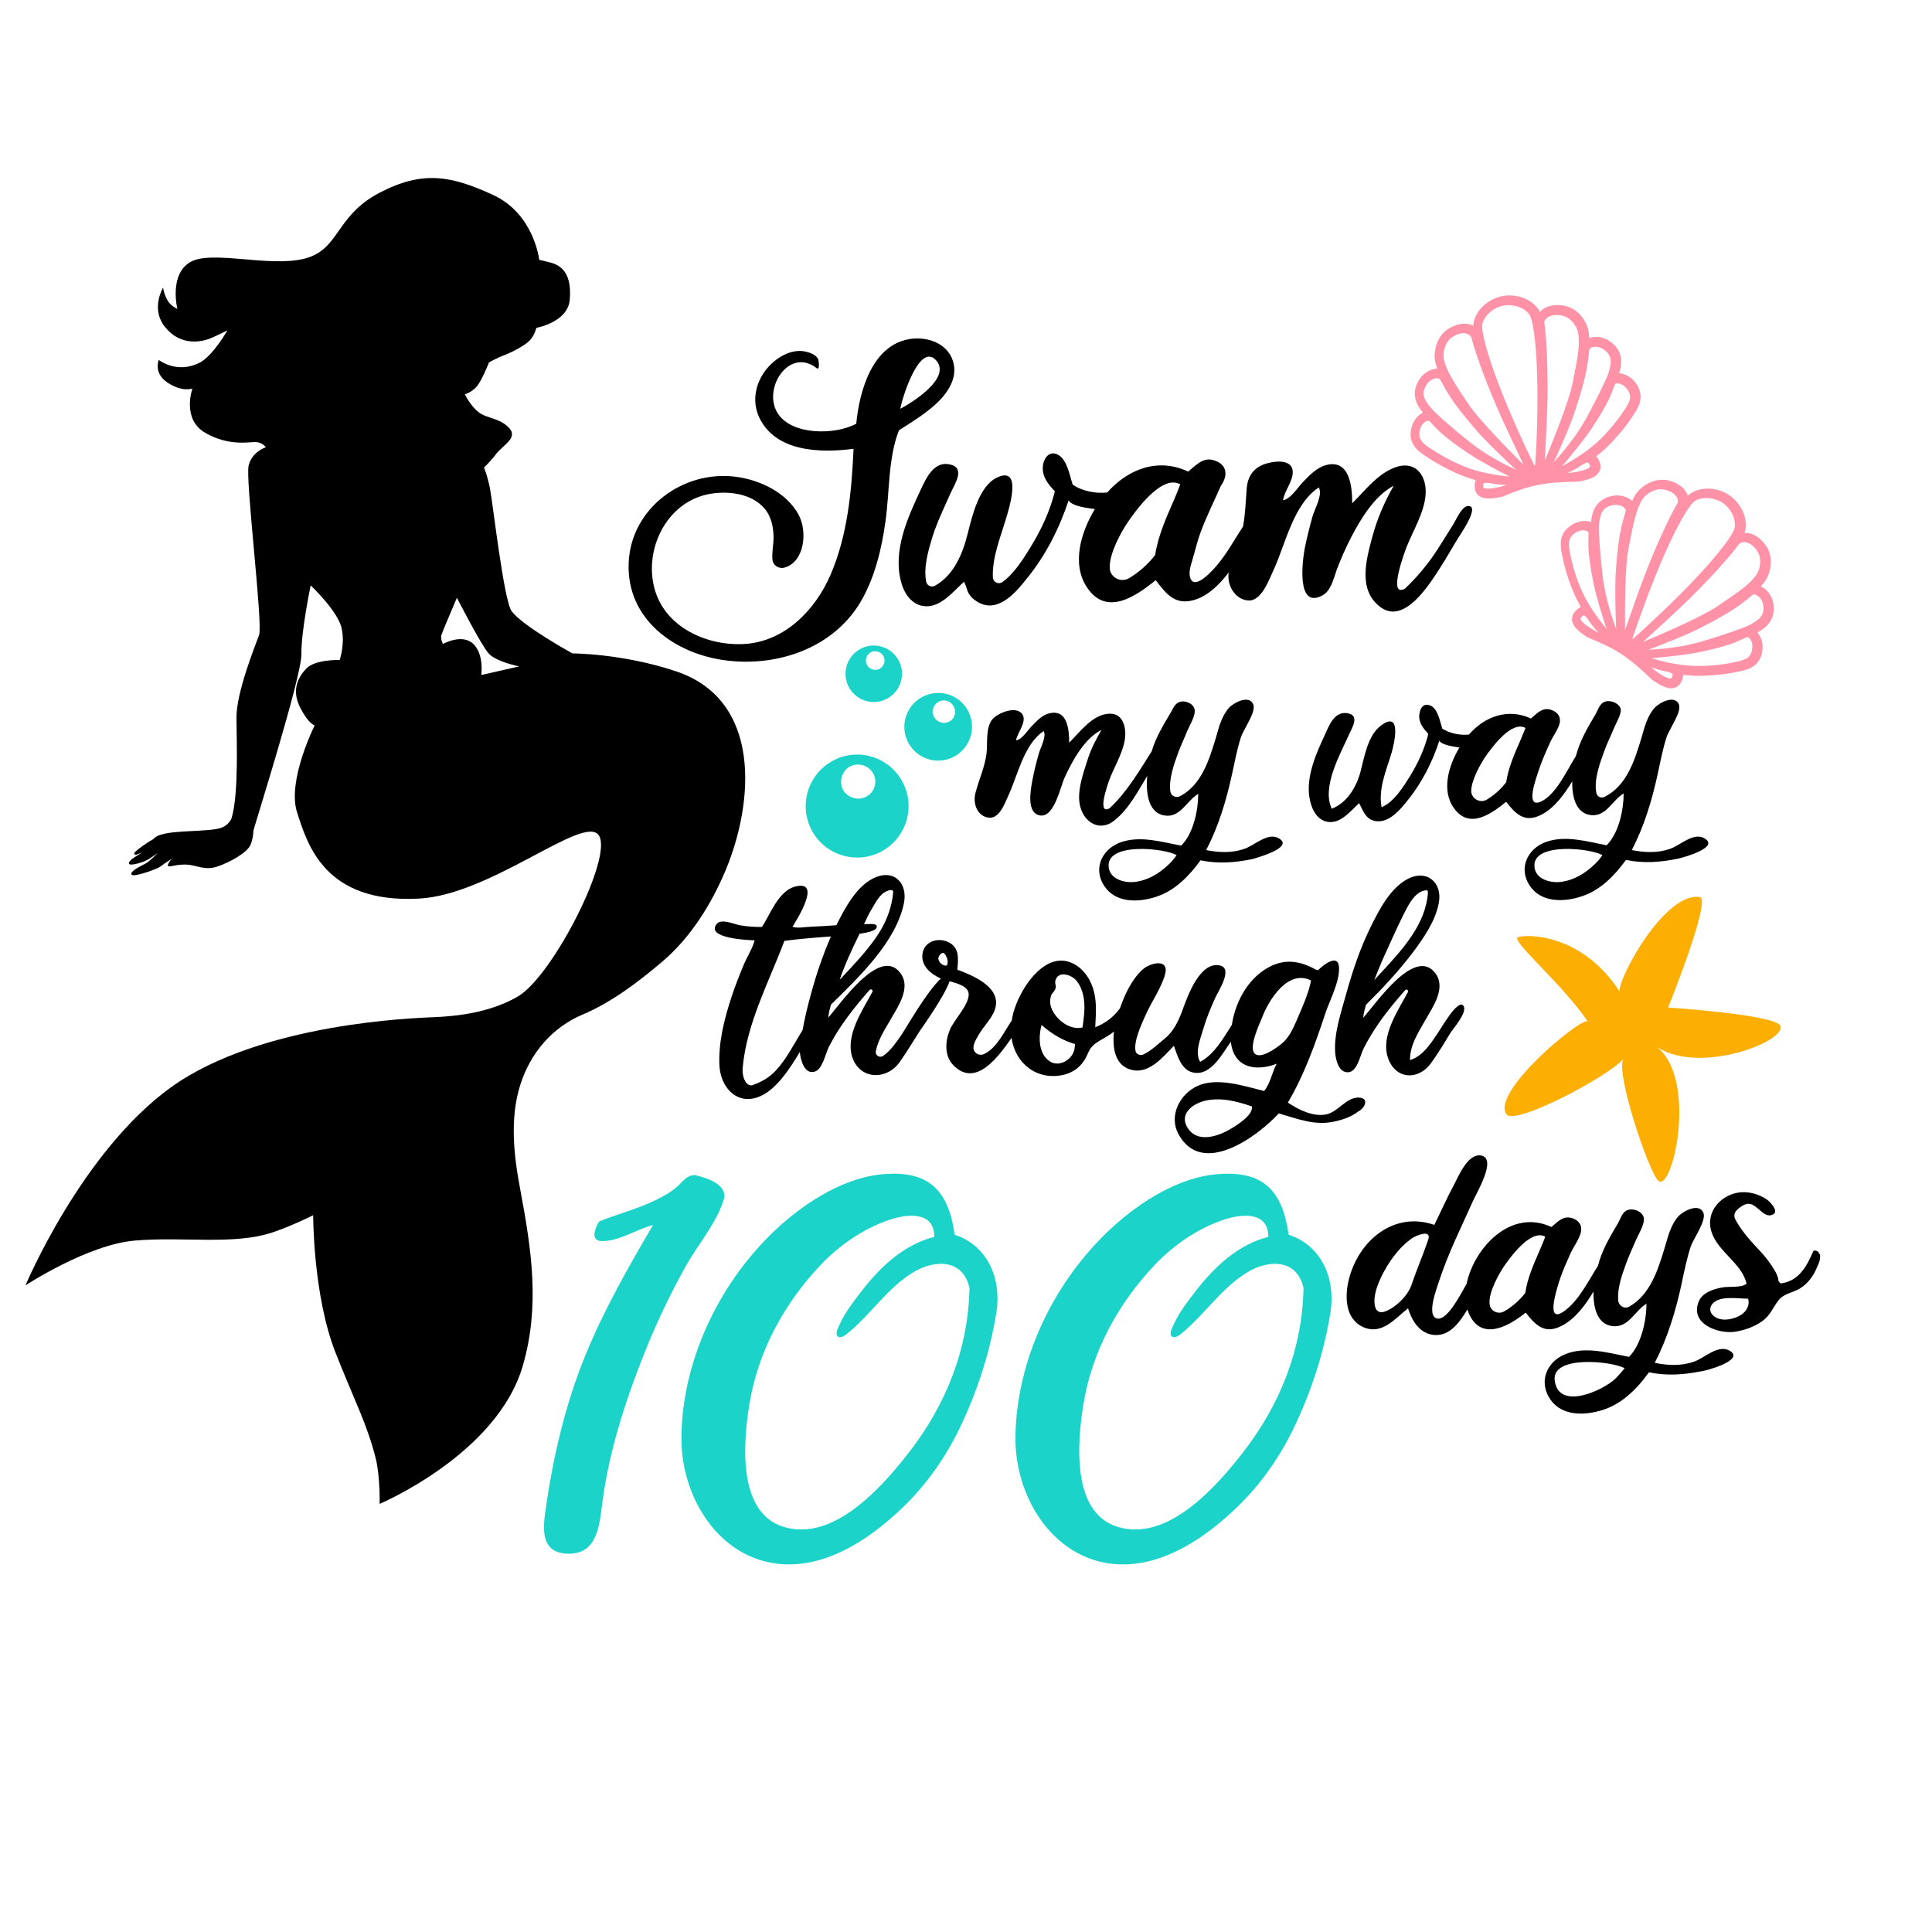 <?xml version="1.0" encoding="utf-8"?>
<!-- Generator: Adobe Illustrator 23.0.1, SVG Export Plug-In . SVG Version: 6.00 Build 0)  -->
<svg version="1.1" id="Layer_1" xmlns="http://www.w3.org/2000/svg" xmlns:xlink="http://www.w3.org/1999/xlink" x="0px" y="0px"
	 width="1000px" height="1000px" viewBox="0 0 1000 1000" style="enable-background:new 0 0 1000 1000;" xml:space="preserve">
<style type="text/css">
	.st0{fill:#1CD3CA;}
	.st1{fill:#FCAE03;}
	.st2{fill:#FF92A7;}
</style>
<g>
	<path class="st0" d="M338,634.1c-8.3,2.1-16,7.5-24.6,8.2c-2.3,0.2-4.7,0.3-5.6-2.2c-0.7-1.7,1.3-6.8,2.5-8
		c9.7-3.8,19.8-6.4,29.2-11c3.9-1.9,7.7-4,11-6.9c2.8-2.5,5-6,9.2-6c5.4,1.4,15.3,4,15.3,11.2c-3.2,12.6-13.3,24-19.6,35.2
		c-7.2,12.8-13.6,25.9-19.3,39.5c-10.9,26.4-20.6,55-24.3,83.4c-1.5,11.3-2.3,26.5-17,26.7c-13.3,0.1-14.2-9.6-12.7-20.6
		c3.9-28.5,10.3-56.5,21.3-83.1C313,677.3,325.3,655.7,338,634.1z M494.1,639.1c17.1,5.5,24.3,22.8,21.7,39.8
		c-3.1,19.7-9.3,39.3-17.7,57.4c-7.6,16.5-17.9,31.6-31,44.1c-13.5,13-30.9,25.5-49.8,28.6c-39.3,6.4-65.3-29.8-64.6-65.9
		c0.7-38.9,19-77.5,46.6-104.5c14.7-14.4,35.5-28.4,56.3-30.7c9.2-1,19.8-0.5,27.2,5.7C490.2,619.8,492.9,630.1,494.1,639.1z
		 M483.6,640.2c0-13.6-14.4-11.9-23.6-8.7c-13.2,4.5-25.6,13.1-35.2,23.2c-19,20.1-32.4,44.7-36.9,72c-3.1,19-6.6,56.2,17.7,63.6
		c25.9,8,51.2-20.9,65-38.7c19.2-24.8,30.6-53.5,31.2-85c-3.4-14.9-17.8-14.9-29.2-8c-13.2,8.1-21.4,21-33,30.8
		c-1.2,1-4.3,3.9-6.1,2.2c-1.4-1.4,0.6-4.9,1.1-6.1c2.9-6.4,7.6-12.4,11.9-17.9C456,655.3,468.2,644.1,483.6,640.2z M667,639.1
		c17.1,5.5,24.3,22.8,21.7,39.8c-3.1,19.7-9.3,39.3-17.7,57.4c-7.6,16.5-17.9,31.6-31,44.1c-13.5,13-30.9,25.5-49.8,28.6
		c-39.3,6.4-65.3-29.8-64.6-65.9c0.7-38.9,19-77.5,46.6-104.5c14.7-14.4,35.5-28.4,56.3-30.7c9.2-1,19.8-0.5,27.2,5.7
		C663.1,619.8,665.7,630.1,667,639.1z M656.5,640.2c0-13.6-14.4-11.9-23.6-8.7c-13.2,4.5-25.6,13.1-35.2,23.2
		c-19,20.1-32.4,44.7-36.9,72c-3.1,19-6.6,56.2,17.7,63.6c25.9,8,51.2-20.9,65-38.7c19.2-24.8,30.6-53.5,31.2-85
		c-3.4-14.9-17.8-14.9-29.2-8c-13.2,8.1-21.4,21-33,30.8c-1.2,1-4.3,3.9-6.1,2.2c-1.4-1.4,0.6-4.9,1.1-6.1
		c2.9-6.4,7.6-12.4,11.9-17.9C629,655.3,641.1,644.1,656.5,640.2z"/>
	<path d="M661.9,433.9c-5.7-3.3-12.5,3.7-17.9,5.5c-6.4,2.2-13.1,1.9-19.7,0.6c6.4-12.2,10.5-25.9,13.4-39.3
		c1.4-6.4,2.6-12.9,4.6-19.1c1.2-3.9,8-13.1,6.4-17c-2.2-5.2-10.2-0.9-12.7,1.9c-3.7,4.2-5.2,10.2-6.7,15.5
		c-3.5,11.6-7.5,24.3-18.5,30.1c-2.1,1.1-4.6-0.1-5-2.3c-1-6.5,2-14.6,4-20.1c1.4-3.9,3.2-7.5,4.7-11.3c1.2-2.9,3.9-7.1,3.9-10.3
		c0.1-3.4-4.1-5.6-7.4-4.9c-2.7,0.7-3.5,2.9-4.8,5.2c-3.9,6.7-7.9,13-10.1,20.5c-6.6,10.4-12.7,20.9-21.7,29.4
		c-6.8,3.9-1.1-12-0.5-13.9c2.4-6.7,6.6-13.3,8.1-20.4c1.3-6,0-14.9-7.8-14.6c-8.7,0.3-15.2,9.5-20.8,15c0-6.6-0.8-17.4-10.2-15.2
		c-3.7,0.8-6.8,4.1-9.3,6.8c-2,2-5,6.9-8,7.2c0.6-3.7,5.3-9.1,3.6-12.9c-2.6-5.6-13.2-1.4-16,2.2c-3.5,4.6-2.2,12.3-2.9,17.8
		c-1,7.1-3.9,13.2-5.7,20.1c-1.4,5,0.6,11.9,6.7,12.8c5.4,0.8,8.2-6.7,10-10.7c5.1-10.6,8.1-27.1,18.6-34.1
		c1.6,2.8-1.7,8.7-2.5,11.6c-1.4,4.9-2.6,9.8-3.5,14.7c-0.8,4.6-3,16.4,4.3,17.4c7.4,0.9,10.4-15.3,12.7-20
		c4.1-8.7,10-19.7,18.9-24.3c-2.7,4.8-5.2,9.4-6.9,14.6c-2.3,7.2-6.1,17.3-4.1,25c2.2,8.6,10.3,13.2,17.7,7.3
		c7.4-5.9,12.2-15.1,17-23.1c-0.6,6.9-0.3,18.6,8.5,20.4c8.5,1.8,11.9-7.6,17.9-11.1c0,8.5-2.5,20.5-8.8,26.8
		c-10.2-1.9-21.4-5.4-31.7-1.6c-9.4,3.6-14,13.5-8.2,22.4c5.9,9,17.7,8.7,26.8,5.7c9.8-3.1,17.2-10.8,23.1-18.9
		c9.1,1.9,18.1,1.2,27.1-0.7C650.7,443.9,670.1,438.6,661.9,433.9z M604.4,447.9c-4.4,4.2-10.2,7.6-16.3,8.5
		c-5.7,0.9-14.3-1.2-14.3-8.5c0-11.9,28.8-8.9,35.2-5.3C607.7,444.6,606.2,446.3,604.4,447.9z M882.2,433.9
		c-5.7-3.3-12.5,3.7-17.9,5.5c-6.4,2.2-13.1,1.9-19.7,0.6c6.4-12.2,10.5-25.9,13.4-39.3c1.4-6.4,2.6-12.9,4.6-19.1
		c1.2-3.9,8-13.1,6.4-17c-2.2-5.2-10.2-0.9-12.7,1.9c-3.7,4.2-5.2,10.2-6.7,15.5c-3.6,11.7-7.6,24.8-19.2,30.5
		c-1.7,0.8-3.7-0.1-4.1-2c-1.5-6.9,2-16.1,4.2-22.1c1.4-3.8,3.2-7.4,4.7-11.1c0.9-2.3,4.1-7.6,3.7-10.2c-0.6-3-5.2-5-8.2-3.9
		c-2.7,0.9-3.5,4.1-4.8,6.4c-4.2,7.1-8.1,13.6-10.2,21.7c-4.4,6.9-10.2,20-18.1,23.6c-8.5,3.8-2.4-12.3-1.2-16.1
		c1.7-5.2,3.9-10,6.1-14.9c1.4-3,4.5-7,4.9-10.3c0.4-3.2-1.8-5.4-4.9-6.3c-4.3-1.2-7,2-10.1,4.6c-11.8-5.5-23.9-1.1-32.1,8.3
		c-4.4,0.5-10.1-0.6-13.8-3.1c-1.1-3.5-2.3-10.3-6.1-11.9c-3.8-1.6-5.5,1.6-5.8,5c-0.3,4,2.2,6.9,4.7,9.7c-1.9,7.6-5.3,15-9.4,21.7
		c-3.5,5.6-8.4,13.6-14.8,16.2c-1.8-9.7,2.5-19.1,5.2-28.2c1.4-4.8,5.4-22.3-5.6-14c-6.7,5-8.5,16.2-10.5,23.8
		c-2.1,7.9-6.9,16.1-14.9,19.2c-5.3-11.3,4.4-28.2,8.9-38.3c1.8-3.9,5.9-10.4-1.2-11.2c-6.4-0.7-9,6.3-11.1,10.9
		c-5.1,11-11.2,24.4-7.2,36.7c1.5,4.6,4.7,8.8,10,8.8c6,0,10.7-6.1,14.8-9.8c2.3,4.5,3.8,9.5,10.2,9.4c6.3-0.1,11.6-6.7,15.1-11.1
		c7.3-9.1,12.6-19.6,16.2-30.6c1.4,2.4,8.1,3.1,10.4,3.5c-5.5,9.1-9.6,22.3-2.7,31.6c7.9,10.8,19,2.9,26.9-3.5c5,6.5,9.6,11,18,6.8
		c7-3.5,12.2-10.8,16.2-17.4c-0.2,6.7,1.3,16.5,9.6,17.5c8.1,0.9,11.1-7.8,17-11.2c0,8.5-2.5,20.5-8.8,26.8
		c-10.2-1.9-21.4-5.4-31.7-1.6c-9.4,3.6-14,13.5-8.2,22.4c5.9,9,17.7,8.7,26.8,5.7c9.8-3.1,17.2-10.8,23.1-18.9
		c9.1,1.9,18.1,1.2,27.1-0.7C871.1,443.9,890.4,438.6,882.2,433.9z M787,383.1c-3,6.9-6.3,14.2-7.4,21.8c-2.8,3.6-6.1,6.6-9.9,8.9
		c-3.6,2.3-8.4-0.5-8.2-4.7c0.3-6.2,5.5-14.8,7.6-17.8c3.3-4.7,13.4-18.5,20.5-14.5C788.8,378.6,788,380.8,787,383.1z M824.8,447.9
		c-4.4,4.2-10.2,7.6-16.3,8.5c-5.7,0.9-14.3-1.2-14.3-8.5c0-11.9,28.8-8.9,35.2-5.3C828.1,444.6,826.6,446.3,824.8,447.9z
		 M703,568.1c-6.3,0-10.4,7.4-16.5,8.7c-6.8,1.4-14.4-2.4-19.9-6.1c8.5-14.4,14.1-30.2,19.3-45.9c2.3-6.9,7.1-15.8,7.2-23.1
		c0.2-8.8-7.8-2.6-10.9,0.5c-0.4-0.1-0.8-0.2-0.9-0.2c-8.8-5-17.3-6.1-26.4-0.3c-9.8,6.2-15.6,17.6-17.3,28.8
		c-4.4,6.8-9,15.2-16.4,19.1c-3-4.8,0.3-12.4,1.7-17.3c1.6-5.5,3.8-10.7,6.2-16c1.7-3.6,9-14.8,2.6-16.5
		c-10.6-2.8-17.3,16.5-19.7,23.2c-2,5.4-4.5,10.7-8.9,14.4c-3.4,2.7-7.1,6.4-11.3,8.4c-1.7,0.8-3.9-0.2-4.1-2.1
		c-0.9-5.4,3.8-15,5.4-18.6c3-6.7,7.9-13.6,9.9-20.6c2.5-8.8-8-6.2-11.9-2.4c-5.5,5.2-9,12.8-11.4,19.8c-3.5,4.7-7.4,7.6-12.8,9.8
		c0.4-8.4,1.2-16.1-2.7-23.9c-3.7-7.4-11.5-12.8-19.8-9.7c-10.6,3.9-19.4,20-20.7,30.1c-4.2,6.1-7.7,14.3-14.6,17.5
		c-2.8,0.9-4.5-0.8-5.1-2.3c-0.8-2.6,1.8-6.5,3-8.5c2.7-4.5,7.4-8.7,8.4-14.1c1.9-10.4-12.4-16.1-19.9-18.9
		c0.5-5.5,1.3-11.4-4.7-14.3c-5.1-2.4-11.9-0.6-13.2,5.4c-1.4,6.6,4,11.1,9.4,13.5c-7.2,6.5-18.3,26.1-20,28.5
		c-2.8,4.1-5.8,8.7-10,11.6c-1.8,1.1-4-0.4-3.7-2.4c1.1-5.8,4.4-10.9,7.5-16.2c3.9-6.9,11-16.7,5.2-24.4c-10.6-14-30.9,16-37.3,23.1
		c0.2-2.3,0.8-4.5,1.4-6.7c14-13.8,33.8-32.4,37.8-52.7c1.9-9.6-4.5-17.3-14.5-13.3c-9.8,3.9-16.1,16.1-20.5,24.9
		c-4.5,0.3-9,0.6-13.5,0.8c-2.7,0.1-6.7,0.9-9.2,0c2.5-4.1,15.4-24.5,1.3-20.8c-8.6,2.3-12.8,14.3-17.1,20.9
		c-3.9,0-7.6-0.2-11.5-0.9c-3-0.6-9.5-3.5-11.8-0.8c-6.6,7.7,17.3,8.6,19.5,8.6c-1,4-3.9,8.5-5.5,12.3c-2.3,5.5-4.5,11.1-6.4,16.8
		c-3.8,11.5-7,24-6.3,36.2c0.7,10,8,19.6,19.3,16.1c9.8-3.1,17.3-15.4,22.3-23.6c0.3,3.9,2.3,12,7.9,10.1c3.9-1.3,5.4-9.5,7.2-12.9
		c5.4-10.7,13.1-20.3,21-29.3c0.3-0.3,0.8-0.4,1.1-0.2l0,0c0.4,0.3,0.6,0.8,0.4,1.1c-5.2,9.7-14.1,22.5-10.5,33.8
		c3.9,11.9,17.9,12.1,24.6,2.6c3.8-5.4,7.1-11,10.6-16.4c0.7-1,12.6-17.7,15.2-25.4c4.4,1.2,9.8,2.7,9.9,6.7
		c0.1,5.6-7.6,13.2-9.8,18.5c-2.4,5.9-2.9,13.4,1.9,18.3c11.8,12.1,23.9-5.4,30.1-14.2c1.8,13.4,13.4,22.3,27,19.1
		c6.1-1.5,10.2-5.4,12.6-11.3c2.4-6,8.5-6.9,13.4-11.1c-0.9,8,0.2,18.1,9.7,20c8.7,1.8,15.9-7,21.3-12.6c1.9,5.3,3.9,12.8,10.3,13.9
		c9.1,1.6,14.8-10,19.2-16c1.4,13.5,12.8,15.6,23.7,11.4c-2.4,4.4-3.2,10.1-6.5,14.1c-10.2-2.5-24.3-7.3-34.5-2.6
		c-9.2,4.2-14.9,15.4-9.9,24.8c12.2,22.7,41,1.3,52-10.6c9.8,2.8,18.9,6.6,29.2,4.1c4.1-0.9,8.5-2.4,11.9-5.1
		C706.4,573.7,709.1,568.1,703,568.1z M444.9,483.3c1.6-0.3,9.5-1.1,8.9-4c-0.3-1.6-5.3-0.9-6.6-0.9c1.2-2.6,2.4-5.3,3.9-7.7
		c1.4-2.3,2.6-4.8,4.5-6.9c0.9-1,2-2,3.3-2.5c1.1-0.5,3.6-1.4,3.4,0.7c-0.6,6.5-2.7,12.8-5.9,18.5c-1.1,1.9-2.3,3.8-3.5,5.5
		c-5.2,7.3-11.4,13.8-17.5,20.3c-0.2,0.3-0.8,0.6-0.8,0.8C437.4,499,441.1,491.1,444.9,483.3z M419.9,514
		c-1.8,6.3-3.3,12.7-4.5,19.2c-4.5,7.2-8.3,15.1-14.2,21.3c-3.1,3.2-6.9,5.4-11,6.9c-0.5,0.2-1,0.4-1.6,0.4c-0.9,0-1.8-0.7-2.3-1.3
		c-1.6-2.1-2.1-5.1-1.9-7.7c2-23,13.6-44.5,21.6-65.8c8-1.1,16.1-1.7,24.1-2.3C426,494.1,422.6,504,419.9,514z M486.4,494.3
		c2.1-2.5,3.1-0.1,3.9,2c0.2,0.6,0.3,1.2,0.2,1.8c0,0.3-0.1,0.6-0.1,0.9C490.1,501.5,483.6,497.7,486.4,494.3z M556.3,541.5
		c0,6.4-8,11.6-13.3,7.6c-5.6-4-5.5-12.7-3.9-18.6c5.5,4.9,11.4,8.2,17.3,9.9V541.5L556.3,541.5z M561,526.3
		c-0.2,1.9-0.4,3.7-0.7,5.5c-6.3,1.6-13.2-3.7-15.7-9.1c-1.2-2.6-1.4-4.9-0.5-7.5c0.6-1.5,2-2.2,2.3-3.9c0.3-1.1-0.4-2.3-0.2-3.4
		c1.1-5.7,8.5-3.7,11.3,0.1C561.4,513.2,561.7,520.3,561,526.3z M648,573.3c0.2,4.4-9.2,10.1-12.6,11.9c-6.5,3.5-16.2,6.1-20.8-1.6
		c-4.2-6.9,2.3-12,8.5-13.7c8.3-2.2,17.1,0.1,24.9,2.8L648,573.3L648,573.3z M662.9,540.6c-2.5,2-10.5,7.8-13.5,4.7
		c-3.2-3.3,2.4-15,3.8-18.5c3.5-9.3,13.5-25.3,25.4-19.3c-1.3,6.5-3.9,12.4-6.5,18.4C669.8,531.2,667.7,536.9,662.9,540.6z
		 M757.3,520.4c-3-3-11.3,11.7-12.9,14c-3.8,5.6-7.8,12.2-14.6,14.3c0-7.8,4.1-13.9,7.9-20.6c3.9-6.9,11-16.7,5.2-24.4
		c-10.6-14-30.9,16-37.3,23.1c0.2-2.3,0.8-4.5,1.4-6.7c8.6-8.5,16.9-17.4,24.2-27c5.6-7.5,11.7-16.2,13.5-25.6
		c2.1-10.6-6.1-17.8-16.2-12.5c-9,4.8-14.7,16-19,24.7c-5.4,10.9-9.3,22.5-12.6,34.3c-2.6,9.6-6.6,20.9-5.8,31
		c0.3,3.6,1.8,10.2,6.6,10c4.8-0.1,6.3-8.7,8-12.1c5.5-11.1,13.4-21.1,21.6-30.4c0.3-0.3,0.8-0.4,1.1-0.2l0,0
		c0.4,0.3,0.6,0.8,0.4,1.1c-5.2,9.7-14.1,22.5-10.5,33.8c3.8,11.8,16,12.2,22.6,2.8c3.6-5,6.8-10.4,10-15.6
		C752.4,532.1,760.1,523.3,757.3,520.4z M716.9,493.9c3.1-6.7,6-13.4,9.3-20c1.6-3.1,3-6.2,5.2-8.9c1.7-2.1,3.9-4,6.8-4.2
		c0.8-0.1,0.9,0.7,0.9,1.3c-0.6,8.2-3.9,15.6-8.4,22.3c-5,7.5-11.2,14-17.3,20.6c-0.6,0.6-2.1,2.3-2.1,2.3S714.9,498.1,716.9,493.9z
		 M895.2,699.1c-5.9-3.4-12.9,3.8-18.4,5.7c-6.6,2.3-13.5,2-20.3,0.6c6.5-12.6,10.8-26.6,13.8-40.5c1.4-6.6,2.7-13.2,4.8-19.6
		c1.2-3.9,8.2-13.4,6.6-17.5c-2.2-5.4-10.5-1-13.1,1.9c-3.8,4.3-5.3,10.5-6.9,15.9c-3.5,11.6-7.5,24.5-18.4,30.7
		c-2.4,1.4-5.4-0.3-5.7-3.1c-0.6-6.2,2-13.6,3.9-18.7c1.5-4.3,3.5-8.5,5.3-12.7c1.3-3,4-7.3,4.1-10.6c0.1-3.6-4.9-6.1-8.4-4.9
		c-2.8,0.9-3.6,4.3-4.9,6.6c-4.3,7.3-8.4,14-10.5,22.3c-4.9,7.6-9.6,17.5-17,23.1c-10.6,8-4.3-11-3-15.3c1.6-5,3.8-9.7,5.9-14.5
		c1.6-3.4,5-7.9,5.4-11.6c0.4-3.3-1.8-5.6-5-6.5c-4.5-1.2-7.2,2.1-10.4,4.7c-20.6-9.7-39.8,10.2-43.9,29.4
		c-2.3,3.9-9.5,18.6-14.9,18c-6.4-0.7-0.4-16.1,0.6-19.2c4.7-14.5,11.6-28.2,17.8-42.1c2-4.3,12.2-21.5,4.1-23.1
		c-6.8-1.3-11.6,10.3-14,14.9c-3.7,6.9-6.9,14.1-10.3,21c-21-7.3-39.4,8.3-44.3,28.5c-2.1,8.5-1.9,20.2,7.5,24.4
		c9.7,4.3,16.4-4.4,23.2-9.7c2.1,6.6,6.1,13.3,13.8,13.8c8.1,0.5,13.2-7.1,16.9-13.2c5.7,16.8,20.2,9.7,30.2,1.6
		c5.2,6.7,9.9,11.3,18.5,6.9c7.2-3.6,12.6-11.1,16.6-17.8c-0.2,6.9,1.3,17,9.9,17.9c8.3,0.9,11.5-8,17.5-11.6c0,8.6-2.6,21-9,27.5
		c-10.8-2-22.5-5.7-33.2-1.3c-8.9,3.7-13.4,13.1-8.4,22c5.4,9.5,16.7,9.9,26.2,7.3c11-2.8,19.3-11.1,25.7-20
		c9,1.9,17.9,1.3,26.9-0.5C882.7,709.7,903.7,703.9,895.2,699.1z M739.3,641.5c-2.7,8-6.1,15.8-8.8,23.8
		c-1.8,5.3-8.5,12.1-14.5,13.8c-1.7,0.5-3.6-0.5-4.1-2.3c-2.6-7.8,5.5-21.3,9.4-26.4c2.7-3.6,5.9-6.9,9.6-9.5
		C732.4,639.8,741,635.9,739.3,641.5z M797.1,646.8c-3.1,7.2-6.5,14.6-7.6,22.4c-3,3.9-6.6,7-10.8,9.5c-3.2,1.9-7.4,0-7.7-3.8
		c-0.6-6.2,5-15.6,7.1-18.9c3.3-4.9,14.2-20.1,21.7-15.9C799.1,642.2,798.1,644.4,797.1,646.8z M836.1,713.6
		c-6.2,6-29.5,16.9-31.4,0.8c-1.5-13.1,29.6-9.9,36.2-6.2C839.5,710,837.9,711.8,836.1,713.6z M941.4,648.4
		c-0.5-0.9-1.8-1.4-2.8-0.9c-3.4,8-7.6,15.7-17,16.8c-0.8-0.8-1.1-1.2-1.1-1.4c0-2.6-2.4-6.2-3.9-8.4c-1.7-2.6-3.8-5-5.8-7.2
		c-3.2-3.4-6.4-6.8-9.1-10.6c-1.4-1.9-2.7-3.9-3.7-6c-0.9-2.2,0.3-3.9,1.9-5.2c1.3-1.1,3.5-2.6,5.4-2.4c4,0.2,7.3,6.8,11.3,5.9
		c5.3-1.2-0.3-6.9-2.3-8.3c-3.8-2.5-8.5-3.9-13.1-3.6c-10.1,0.8-18.6,9.9-15.4,20.3c3.2,10.5,15.9,16.5,18.2,27
		c-2.3,2.3-9.4,1.3-12.6,2c-4.5,0.8-10.2,2.6-12.1,7.2c-4.9,11.6,10.1,17,18.8,15.7c5-0.8,10-2.6,14.1-5.5c4.1-3,5.4-6.9,8.3-10.7
		c2.9-3.9,8.4-4,12.2-6.9c2.7-1.9,4.8-4.5,6.4-7.3c0.8-1.5,1.4-3,2.1-4.6s1.1-3.3,0.8-5C941.6,648.9,941.5,648.7,941.4,648.4z
		 M901.4,680.4c-3.4,2.3-9.2,3.7-13.1,1.6c-3.3-1.7-4.2-5.1-1.4-7.7c4-3.7,12.8-2.1,17.9-2.1C905.8,675.4,904.1,678.6,901.4,680.4z
		 M484.1,209.4c6.3-5.7,12-13.9,9.1-22.7c-3-9-13-12.5-21.7-11.3c-20,2.7-26.7,27-28.3,43.9c-10.7,5.9-33.6,6.2-40.8-5.6
		c-7.8-12.8,6.2-34.4,20.5-23c1.6,0.8,0.8-4.6,0.5-5c-1.2-2.1-4.1-3.2-6.4-3.7c-5.2-1.2-10.5,0.8-14.7,3.8
		c-9.5,6.8-14.5,19.3-9.3,30.3c8.5,18,31.9,18.4,48.8,16.2c-1,22.1-3.1,44.9-12,65.4c-7.8,18-23.5,34.2-44.1,35.6
		c-19.6,1.3-41.7-8.6-47-28.9c-5.3-20.2,6.2-43.9,27.4-48.5c9.9-2.1,22.8-0.8,29.7,7.4c3.6,4.3,4.6,10,4.6,15.5
		c0,2.3-0.9,7.1-0.6,10.8c0.3,3,3.3,5,6.2,4.2c10.5-2.9,12-18.7,7.4-27.3c-6.2-11.5-19.8-18-32.3-19.7
		c-27.4-3.7-54.6,16.2-55.7,44.6c-1.2,29.3,24.1,47.3,50.9,50.5c26.6,3.2,55-6.6,69.1-30.3c7.4-12.6,10.9-27.3,12.9-41.6
		c2.2-15.4,1.3-32.7,7-47.3C471.8,218.6,478.4,214.5,484.1,209.4z M466,211.6c0.7-4.8,9.9-35,18.6-25
		C492.5,195.7,472.2,208.3,466,211.6z M760,261.9c-3.4,0-6.4,7.3-7.9,9.7c-2.6,4.1-5.2,8.3-7.8,12.4c-4.8,7.5-10.5,14.4-17,20.6
		c-9.3,5.3-0.2-19.1,0.8-21.6c3.4-8.6,9.2-17.8,9.8-27.2c0.6-9.1-4.7-17.1-14.5-14.3c-9.8,2.9-16.5,12.1-23.5,19
		c0-8.7-1.3-23.2-13.8-19.7c-4.6,1.3-8.4,5.3-11.6,8.6c-2.5,2.5-6.5,9-10.4,9.5c0.7-4.9,5.3-9.9,5-14.9c-0.4-7-10.6-5.2-14.8-3.7
		c-5.7,2.1-8.5,6.5-9,12.4c-0.5,6.7-0.7,13.2-1.9,19.8c-4.3,6.5-8.1,13.6-13.1,19.6c-2.3,2.8-12.5,14.5-14.4,6.4
		c-0.8-3.4,1.2-8,2-11.2c1.1-4,2.1-7.9,3.5-11.7c3-8.2,7-16.1,10.5-24.1c3.9-5.5,3.3-11.2-3.7-13.3c-5.6-1.7-9.2,2.7-13.2,5.9
		c-15.4-7.3-31-1.5-41.9,10.8c-5.7,0.7-13.2-0.7-17.9-4.1c-1.5-4.6-2.8-12.5-7.2-15.2c-4.6-2.8-7.7,1.2-8.2,5.6
		c-0.6,5.4,2.7,9.4,6.2,13.1c-2.5,10.1-7,19.8-12.4,28.6c-3.7,6-8.5,13.9-14.8,18.4c-2,1.4-4.8,0-4.9-2.4
		c-0.4-10.3,3.8-20.4,6.7-30.1c1.6-5.3,8.9-28-4.6-21.6c-9.4,4.5-12.9,20.3-15.2,29.3c-2.6,10.4-7.2,21.3-16.9,26.7
		c-1.8,1-4.1-0.1-4.5-2.1c-1.5-7.3,1.1-16.2,3.1-22.8c2.4-7.8,6-15.1,9.3-22.6c2.1-4.8,8.3-13.5-0.1-15.3
		c-8.4-1.9-12.3,7.1-15.2,13.2c-6.8,14.5-14.7,31.9-9.9,48.3c1.8,6.2,6.1,11.9,13.1,11.9c7.8,0,13.9-7.9,19.3-12.7
		c1.9,3.8,1.2,5.8,4.8,8.9c2.4,2,5.3,3.4,8.5,3.4c8-0.1,14.8-8.4,19.3-14.1c9.7-11.9,16.7-25.8,21.5-40.3c1.9,3.2,10.3,4,13.6,4.5
		c-7,11.5-12.3,28.2-4.1,40.5c10,15.1,25,4.9,35.6-3.7c5,6.5,9.4,12.6,18.5,10.6c8-1.7,14.5-8.4,19.3-14.6c-1.1,6.3,3,13.9,10,14.5
		c6.9,0.6,10.9-10.8,13.2-15.8c6.2-13.4,10.2-34,23.4-42.7c2.2,3.8-2.2,11.2-3.3,15.2c-1.5,5.4-2.9,11-4,16.5
		c-1.1,5.9-4.5,31.3,9,24.3c4.8-2.5,6-9.1,7.7-13.7c2.2-5.7,4.6-11.2,7.4-16.6c5.1-9.7,12-21.3,22-26.6c-4.9,8.6-8.5,16.9-11.1,26.5
		c-3.2,12-7.6,27.6,4.3,36.4c12.4,9.1,25.3-11.9,30.8-20.4c3.7-5.7,6.9-11.7,10.6-17.4C756.6,275.5,765.9,261.9,760,261.9z
		 M607.6,258.9c-4,9.1-8.2,18.5-9.7,28.4c-3.8,4.8-8.2,8.8-13.4,11.9c-4.2,2.6-9.9-0.2-10.1-5.2c-0.3-7.7,6.1-18.8,8.8-22.9
		c4.2-6.3,18.1-25.9,27.7-20.4C610.1,253,608.9,255.8,607.6,258.9z"/>
	<path d="M13.2,665.3c0,0,32.2-21.2,56.8-23.2c25-2.1,50.9,2.4,70.7-4.1c9.6-3.1,21.4-9,21.4-9s-0.1,41.1,11.4,70.7
		c9.9,25.2,16.7,37.7,21.1,55.7c2.2,9.4,1.9,23,1.9,23s60.9-25.7,74.1-71.5c9-30.9,4.5-60.1-1.3-91.1c-3.4-17.9-5.5-36.9,0-54.3
		c5.2-16.4,16.5-29.7,32.1-36.3c15-6.3,28.8-16.8,41.1-27.2c14.9-12.6,25.6-29.8,33.1-47.6c14.7-35.3,18.8-88-25.6-102.9
		c-27.7-9.3-53.7-9.3-53.7-9.3s-25.9-14.2-31.5-21.9c-4.1-5.7-9.8-56.8-11.3-64.1c-1.6-7.3-3-10.2-3-10.2s3.3-3,6.5-7.3
		c3.4-4.3,11.3-8.1,6.5-13.2c-4.8-5.2-11.4-4.8-15.7-8.1c-4.3-3.3-7.2-9.3-7.2-9.3s5-1.3,7.7-6.3c2.8-4.9,4.8-10.2,4.8-10.2
		s3.5-2.1,8-3.8c4.4-1.7,10.4-4.9,13.1-7.6c2.6-2.7,3.4-6.5,3.4-6.5s16.3-2.9,17.3-14.5c1.1-12.6-3.5-17.5-9.6-19.2
		c-4.5-1.2-6.2-1.5-6.2-1.5s-2.6-23.8-23.9-33.6s-36.2-13-59-1s-20.3,29.4-38.7,34c-18.4,4.6-48.2-4.7-59.1,1.8
		c-11,6.5-6.6,24.2-6.6,24.2s-3.5-1.5-5.2-4.6c-1.8-3.3-2.2-6.4-2.2-6.4s-6.2,10.3,0.3,19.4c8.9,12.2,21.4,8,24.3,6.8
		s8.7-4.1,8.7-4.1s-7.5,13.3-14.5,16.8c-11.8,5.9-21-1.5-21-1.5s-3,6.8,4.6,11.8c7.6,5,12.8,3,12.8,3s-5.7,15.8,6.6,22.9
		c12.2,7.1,22.8,4.7,26.1,4.8c3.5,0.1,5.3,2.7,5.3,2.7s-7.1,2.2-8.9,9.4c-1.8,7.2,7.5,82.2,5.4,87.8c-2,5.5-11.8,29.6-11.7,42.8
		c0,10.4,1.3,39.4-2.6,52.2c-1,2-2.8,4-5.7,4.9c-6.5,2-23,1-30.7,3.4c-1.8,0.4-3.1,1.3-4.3,2.5c-3.7,2-8.3,5.5-9.3,6.6
		c-0.7,0.6-0.1,1.6,0.7,1.3l2.9-1c-2.6,1.6-6.4,3.6-6.7,5.3c-0.3,1.9,6.3-0.1,8.5-1.1c2.5-1.1,6.4-4.1,6.4-4.1s-4,4.3-6.5,5.6
		c-2.5,1.3-8,3.9-7,5.6c0.9,1.5,12.8-2.7,14.8-4.1c3.4-2.6,4.7-3.1,5.8-4c1-0.8-1.8,1.8-1.8,3.3c0,1.5,3.6-0.6,9.2-0.4
		c5.6,0.1,9.9,3.4,16.7,0.9c6.3-2.1,15.1-7.1,16.8-11c1.1-2.5,1.5-5.3,1.6-7.6c0.8-3.3,24.9-79.5,24.8-91.1
		c-0.2-11.7,4.8-35.7,4.8-35.7s14.5,13.7,16.1,22.5c1.7,8.4-1.1,16.1-1.1,16.1s-12.6-0.4-17.2,4.4c-5.4,5.6-7.4,12.4-3,20.7
		c4.4,8.4,7.3,8.7,7.3,8.7s-14.5,28.9-9.1,45.2c5.3,16.3,14.1,47.2,63.2,44.5c37.3-2,85.2-43.8,92.9-32.8
		c7.7,11-23.7,72.6-41.6,83.3c-17.9,10.7-41,10.7-46.4,11c-5.4,0.4-86.4,2.5-133.3,36.1C42.2,596.1,13.2,665.3,13.2,665.3z
		 M268.8,344.9l-19.7,4.5c0,0,1.6-10.5-4.1-16.1c-5.8-5.6-15.7,0-15.7,0s-1.5-2.5-0.8-4.7s8-19.2,8-19.2s12.6,24.7,16.5,28.9
		C256.8,342.5,268.7,345,268.8,344.9z"/>
	<path id="imagebot_19_1_" class="st1" d="M785.2,485.6c0.6,4.7,24.3,24.9,36.6,43.1c-3.2-2.5-50.5,36.7-42,48.1
		c4.4,5.9,52.3-19.4,60.4-28.6c-4,7.5,13.3,58.8,18.2,63c7.5,6.1,21.1-55.1-2.3-70.4c21.2,16.4,68.1-1.3,65.5-9.7
		c-1.7-5.9-58.2-9.6-58.2-9.6s22.7-56.2,16.4-57.2c-18.1-2.7-42.3,41.9-41.5,48.9C817.1,480.4,784.9,483.7,785.2,485.6L785.2,485.6z
		"/>
	<path class="st0" d="M467.3,405c-6.8-13.1-22.8-18.3-35.9-11.4c-13.1,6.8-18.1,22.9-11.4,35.9c6.8,13.1,22.9,18.1,35.9,11.4
		C469,434.1,474,417.9,467.3,405z M448.3,412.4c-4.3,2.2-9.7,0.5-12-3.7c-2.2-4.3-0.5-9.7,3.7-12c4.3-2.2,9.7-0.5,12,3.7
		C454.4,404.8,452.6,410.2,448.3,412.4z M502.9,373.5c-1.5-9.6-10.4-16.2-20-14.6c-9.6,1.5-16.1,10.5-14.6,20
		c1.5,9.6,10.5,16.1,20,14.6C497.8,392,504.4,383,502.9,373.5z M489.5,374.1c-3.2,0.5-6.1-1.7-6.7-4.8c-0.5-3.2,1.7-6.1,4.8-6.7
		c3.2-0.5,6.1,1.7,6.7,4.8C494.9,370.7,492.6,373.7,489.5,374.1z M465.6,342.8c-3.3-7.4-11.9-10.7-19.3-7.4
		c-7.4,3.3-10.7,12-7.4,19.3c3.3,7.4,12,10.7,19.3,7.4C465.6,358.8,468.9,350.1,465.6,342.8z M455,346.3c-2.4,1.1-5.3,0-6.4-2.4
		c-1.1-2.4,0-5.3,2.4-6.4c2.4-1.1,5.3,0,6.4,2.4C458.5,342.3,457.4,345.2,455,346.3z"/>
	<path class="st2" d="M845.7,197.1c-2-2.3-4.9-3.7-7.6-3.9c1.4-4.7,2.6-11.8-5.4-16.9c-2.6-1.6-5.8-2.3-8.6-1.7
		c-0.5,0.1-1,0.2-1.5,0.4c-0.1-1.4-0.2-2.8-0.5-4.1c-0.8-4.2-5-11.4-12.6-12.7c-2.3-0.4-4.5-0.4-6.4,0c-2.5,0.5-4.6,1.6-6.1,3.3
		c-0.4-1-0.8-1.6-1.1-1.9c-4.6-6-12.6-7.5-18.4-6.3c-5.8,1.1-12.6,5.6-14.6,12.9c-0.1,0.5-0.3,1.3-0.3,2.4c-2.1-1-4.6-1.3-7.2-0.8
		c-1.9,0.4-3.9,1.2-5.9,2.5c-6.1,3.9-7.6,12-6.7,16.5c0.3,1.3,0.6,2.6,1.1,4c-0.5,0-1.1,0.1-1.6,0.2c-2.8,0.6-5.6,2.4-7.3,4.9
		c-5.4,7.8-1.6,13.9,1.5,17.7c-2.4,1.2-4.5,3.6-5.5,6.4c-1.3,3.8-1.2,7,0.4,9.9c1.4,2.6,3.7,4.4,6.1,5.9l0.3,0.2
		c2.2,1.5,8.7,5.9,18.1,9.8c2.4,1,5.1,1.9,7.9,2.7c-0.5,1.1-0.7,2.6-0.4,4.7c0.2,1.4,1,2.7,2.2,3.5c2.1,1.5,5.3,1.7,10.4,0.7
		c0.1,0,0.1,0,0.2,0c0.4-0.1,0.9-0.1,1.6-0.4c14.4-6,21.3-7.4,38.5-7.7c0.7,0,1.3-0.2,1.7-0.2c0.1,0,0.2,0,0.3-0.1
		c1.1-0.2,2.1-0.5,3-0.7c3.3-0.9,5.3-2.2,6.3-3.9c0.8-1.2,1.1-2.7,0.7-4.1c-0.5-2-1.2-3.3-2.1-4.1c2.4-1.9,4.5-3.7,6.4-5.6
		c7.3-7.3,11.6-13.8,13-16l0.2-0.3c1.5-2.3,3-4.8,3.3-7.8C849.4,203.1,848.3,200.1,845.7,197.1z M818.5,240.9
		c2.3-1.6,3.2-1.5,3.5-1.4c0.4,0.2,0.8,0.8,1,1.9c0,0.1,0,0.1-0.1,0.3c-0.8,1.1-4.3,2.4-11.6,3.2
		C813.8,243.7,816.6,242.2,818.5,240.9z M767.8,252.3c-0.2-1-0.1-1.8,0.2-2.1c0.1-0.1,0.2-0.2,0.5-0.2c0.5-0.1,1.5-0.2,3.3,0.2
		c2,0.4,4.7,0.7,8.1,0.9c-0.1,0-0.3,0.1-0.4,0.1c-6.8,1.9-10.3,2-11.4,1.4C767.9,252.5,767.8,252.4,767.8,252.3z M785,250.6
		L785,250.6L785,250.6L785,250.6L785,250.6z M738.7,198.7c1-1.5,2.5-2.4,3.8-2.7c0.5-0.2,1-0.2,1.5-0.2c0.7,0,1.3,0.3,1.5,0.8
		c3.8,7,6.2,11.6,17.6,24.9c5.4,6.4,14.3,14.9,21.6,21.7c-6.4-3-15.9-7.9-24.1-14.5c-9.8-7.8-18-15.2-19.5-17.1
		C736.8,206.8,735.3,203.4,738.7,198.7z M774.7,210.6c3.1,7.3,10,21.8,13.9,30c-8.2-8.2-23.4-23.7-28.5-31.4
		c-7-10.4-11.6-17.3-12.8-23.4c-0.6-3,0.4-8.7,4.5-11.4c1.2-0.7,2.3-1.3,3.4-1.6c1.7-0.5,3.2-0.5,4.5,0.1c1.1,0.5,1.8,1.3,2,2.1
		C762.4,178.6,767.3,193.5,774.7,210.6z M778,158.2c4.2-0.8,10.2,0.2,13.5,4.5c2,2.5,3.6,14.5,4.1,30.5c0.6,18-0.3,37.3-1,47.7
		c-0.1,0-0.2,0-0.4,0.1c0,0,0,0,0,0c-4.6-9.4-12.9-27.1-19.1-43.7c-5.6-15-8.7-26.6-7.8-29.8C768.8,162.3,773.9,159,778,158.2z
		 M800.3,164.9c0.7-0.7,1.6-1.2,2.7-1.5c1.5-0.4,3.3-0.5,5.3-0.1c4.8,0.9,7.9,5.7,8.5,8.8c1.2,6.1-0.3,13.8-2.9,26.5
		c-1.8,9-9.9,29.1-14.3,39.8c0.5-9.1,1.3-25,1.4-32.9c0.2-18.5-0.9-34.2-1.6-37.8C799.1,166.7,799.5,165.7,800.3,164.9z
		 M832.4,193.5c-0.8,2.3-5.5,12.3-11.5,23.2c-5.1,9.2-12,17.4-16.7,22.6c3.7-7.9,8.9-19.8,11.6-28.3c5.4-16.6,5.9-21.8,6.8-29.8
		c0.1-0.6,0.4-1,1.1-1.3c0.2-0.1,0.4-0.2,0.6-0.2c1.4-0.4,3.6-0.2,5.4,0.9C834.5,183.8,834.4,187.4,832.4,193.5z M735.2,221.6
		c0.7-2,2.3-3.4,3.5-3.8c0.1,0,0.1,0,0.2,0c0.6-0.1,0.9,0.1,1,0.2c4.5,4.9,7.5,8.1,19.6,16.3c6,4.1,15.2,9,21.9,12.4
		c-6.6-0.6-16-2.1-24.1-5.5c-8.9-3.7-15.1-7.9-17.2-9.3l-0.4-0.2C735.4,228.7,733.6,226.4,735.2,221.6z M808.5,241.3
		c4.5-5.3,11.5-13.7,15.5-19.8c8-12.2,9.6-16.3,11.9-22.5c0-0.1,0.1-0.4,0.6-0.5c0.1,0,0.1,0,0.2,0c1.2-0.2,3.3,0.4,4.8,2.1
		c3.4,3.8,2.6,6.6-0.3,11l-0.3,0.4c-1.5,2.3-5.5,8.3-12.3,15.1C822.4,233.2,814.3,238.2,808.5,241.3z M912.3,335.5
		c0.2-3-0.9-6.1-2.7-8.1c4.3-2.4,10.1-6.6,8.1-15.8c-0.7-3-2.5-5.7-4.9-7.3c-0.5-0.3-0.9-0.6-1.4-0.8c1-1.1,1.8-2.2,2.6-3.3
		c2.3-3.6,4.4-11.6,0-17.9c-1.4-1.9-2.9-3.4-4.5-4.5c-2.1-1.4-4.4-2.1-6.6-2c0.4-1,0.5-1.7,0.6-2.2c0.9-7.5-3.7-14.2-8.6-17.4
		c-4.9-3.3-12.9-4.9-19.4-1.1c-0.5,0.3-1.1,0.7-1.9,1.5c-0.7-2.2-2.3-4.2-4.5-5.6c-1.7-1.1-3.7-1.9-5.9-2.4
		c-7.1-1.5-13.9,3.2-16.4,7c-0.7,1.1-1.4,2.3-2,3.7c-0.4-0.4-0.8-0.7-1.3-1c-2.4-1.6-5.7-2.2-8.6-1.7c-9.3,1.7-10.9,8.8-11.4,13.6
		c-2.5-0.9-5.7-0.7-8.5,0.7c-3.6,1.8-5.8,4.2-6.7,7.3c-0.8,2.8-0.4,5.7,0.1,8.5l0.1,0.4c0.5,2.5,2,10.3,6,19.6
		c1,2.4,2.3,4.9,3.7,7.5c-1.1,0.5-2.4,1.4-3.6,3.1c-0.8,1.2-1.1,2.6-0.9,4.1c0.5,2.5,2.6,4.9,6.9,7.8c0.1,0,0.1,0.1,0.2,0.1
		c0.3,0.2,0.8,0.6,1.4,0.8c14.5,5.9,20.3,9.7,32.8,21.6c0.5,0.5,1,0.8,1.4,1c0.1,0,0.2,0.1,0.2,0.1c0.9,0.6,1.8,1.2,2.6,1.6
		c3,1.6,5.3,2.2,7.2,1.7c1.4-0.3,2.6-1.2,3.4-2.4c1.1-1.7,1.4-3.2,1.4-4.4c3,0.4,5.8,0.5,8.4,0.5c10.3-0.1,17.9-1.7,20.5-2.2
		l0.4-0.1c2.7-0.6,5.5-1.3,7.8-3.2C910.7,342.4,912.1,339.4,912.3,335.5z M862.2,347.5c2.8,0.5,3.4,1.2,3.5,1.5c0.2,0.4,0,1.1-0.6,2
		c0,0.1-0.1,0.1-0.3,0.2c-1.3,0.2-4.7-1.3-10.4-5.9C856.9,346.2,859.9,347.1,862.2,347.5z M818.1,320c0.6-0.9,1.2-1.4,1.6-1.4
		c0.1,0,0.3,0,0.5,0.2c0.5,0.3,1.2,0.9,2.2,2.5c1.1,1.7,2.8,3.8,5.1,6.3c-0.1-0.1-0.3-0.1-0.4-0.2c-6.2-3.4-8.8-5.8-9.1-7.1
		C818,320.1,818.1,320.1,818.1,320z M831.5,330.8L831.5,330.8L831.5,330.8L831.5,330.8L831.5,330.8z M835.1,261.4
		c1.7-0.3,3.4,0.1,4.6,0.7c0.5,0.3,0.9,0.6,1.2,0.9c0.5,0.6,0.7,1.1,0.5,1.7c-2.2,7.6-3.7,12.6-5,30.1c-0.6,8.4-0.3,20.7,0.1,30.6
		c-2.5-6.6-5.7-16.8-7-27.2c-1.4-12.5-2.1-23.5-1.9-25.9C828.1,265.9,829.4,262.4,835.1,261.4z M852.3,295.1
		c-2.9,7.3-8.2,22.5-11.2,31.1c-0.1-11.6,0-33.3,1.8-42.3c2.4-12.3,3.9-20.4,7.3-25.6c1.7-2.6,6.5-5.9,11.2-4.9
		c1.4,0.3,2.6,0.7,3.6,1.3c1.5,0.8,2.6,1.9,3.2,3.2c0.4,1.1,0.4,2.2-0.1,2.9C866.1,263.8,859.1,277.8,852.3,295.1z M891.5,260.2
		c3.5,2.3,7.1,7.3,6.4,12.7c-0.4,3.2-7.6,12.9-18.5,24.6c-12.2,13.2-26.5,26.3-34.2,33.2c-0.1-0.1-0.2-0.1-0.3-0.2c0,0,0,0,0,0
		c3.4-9.9,9.9-28.4,17.1-44.6c6.5-14.6,12.6-25.1,15.4-26.7C882.1,256.6,888,257.9,891.5,260.2z M902.7,280.6c1,0,2,0.3,2.9,0.8
		c1.4,0.7,2.7,2,3.8,3.6c2.8,4,1.6,9.7-0.1,12.2c-3.4,5.2-9.9,9.5-20.7,16.8c-7.6,5.1-27.5,13.8-38.2,18.3
		c6.7-6.1,18.5-16.9,24.1-22.4c13.2-13,23.4-25,25.4-28C900.5,281.1,901.5,280.6,902.7,280.6z M905.4,323.6
		c-2.2,1.1-12.6,4.9-24.5,8.4c-10.1,3-20.8,4-27.7,4.3c8.2-3.1,20.2-7.8,28.1-11.9c15.5-8,19.6-11.3,25.7-16.4
		c0.4-0.4,1-0.4,1.7-0.2c0.2,0.1,0.4,0.2,0.6,0.3c1.3,0.7,2.7,2.3,3.2,4.4C913.7,318.1,911.1,320.6,905.4,323.6z M816.5,275.2
		c1.9-1,4-0.8,5.1-0.2c0.1,0,0.1,0.1,0.1,0.1c0.6,0.4,0.5,0.7,0.5,0.9c-0.2,6.7-0.3,11.1,2.5,25.4c1.4,7.1,4.5,17.1,6.9,24.2
		c-4.2-5.1-9.9-12.7-13.3-20.8c-3.8-8.9-5.2-16.2-5.7-18.7l-0.1-0.4C811.6,280.4,811.9,277.5,816.5,275.2z M854.8,340.7
		c6.9-0.6,17.8-1.7,25-3.2c14.3-3,18.3-4.9,24.3-7.7c0.1,0,0.4-0.2,0.8,0.1c0.1,0,0.1,0.1,0.2,0.1c1,0.7,2.1,2.7,1.9,4.9
		c-0.3,5.1-2.8,6.5-8,7.6l-0.5,0.1c-2.7,0.6-9.8,2.1-19.4,2.1C870.4,344.8,861.1,342.6,854.8,340.7z"/>
</g>
</svg>
